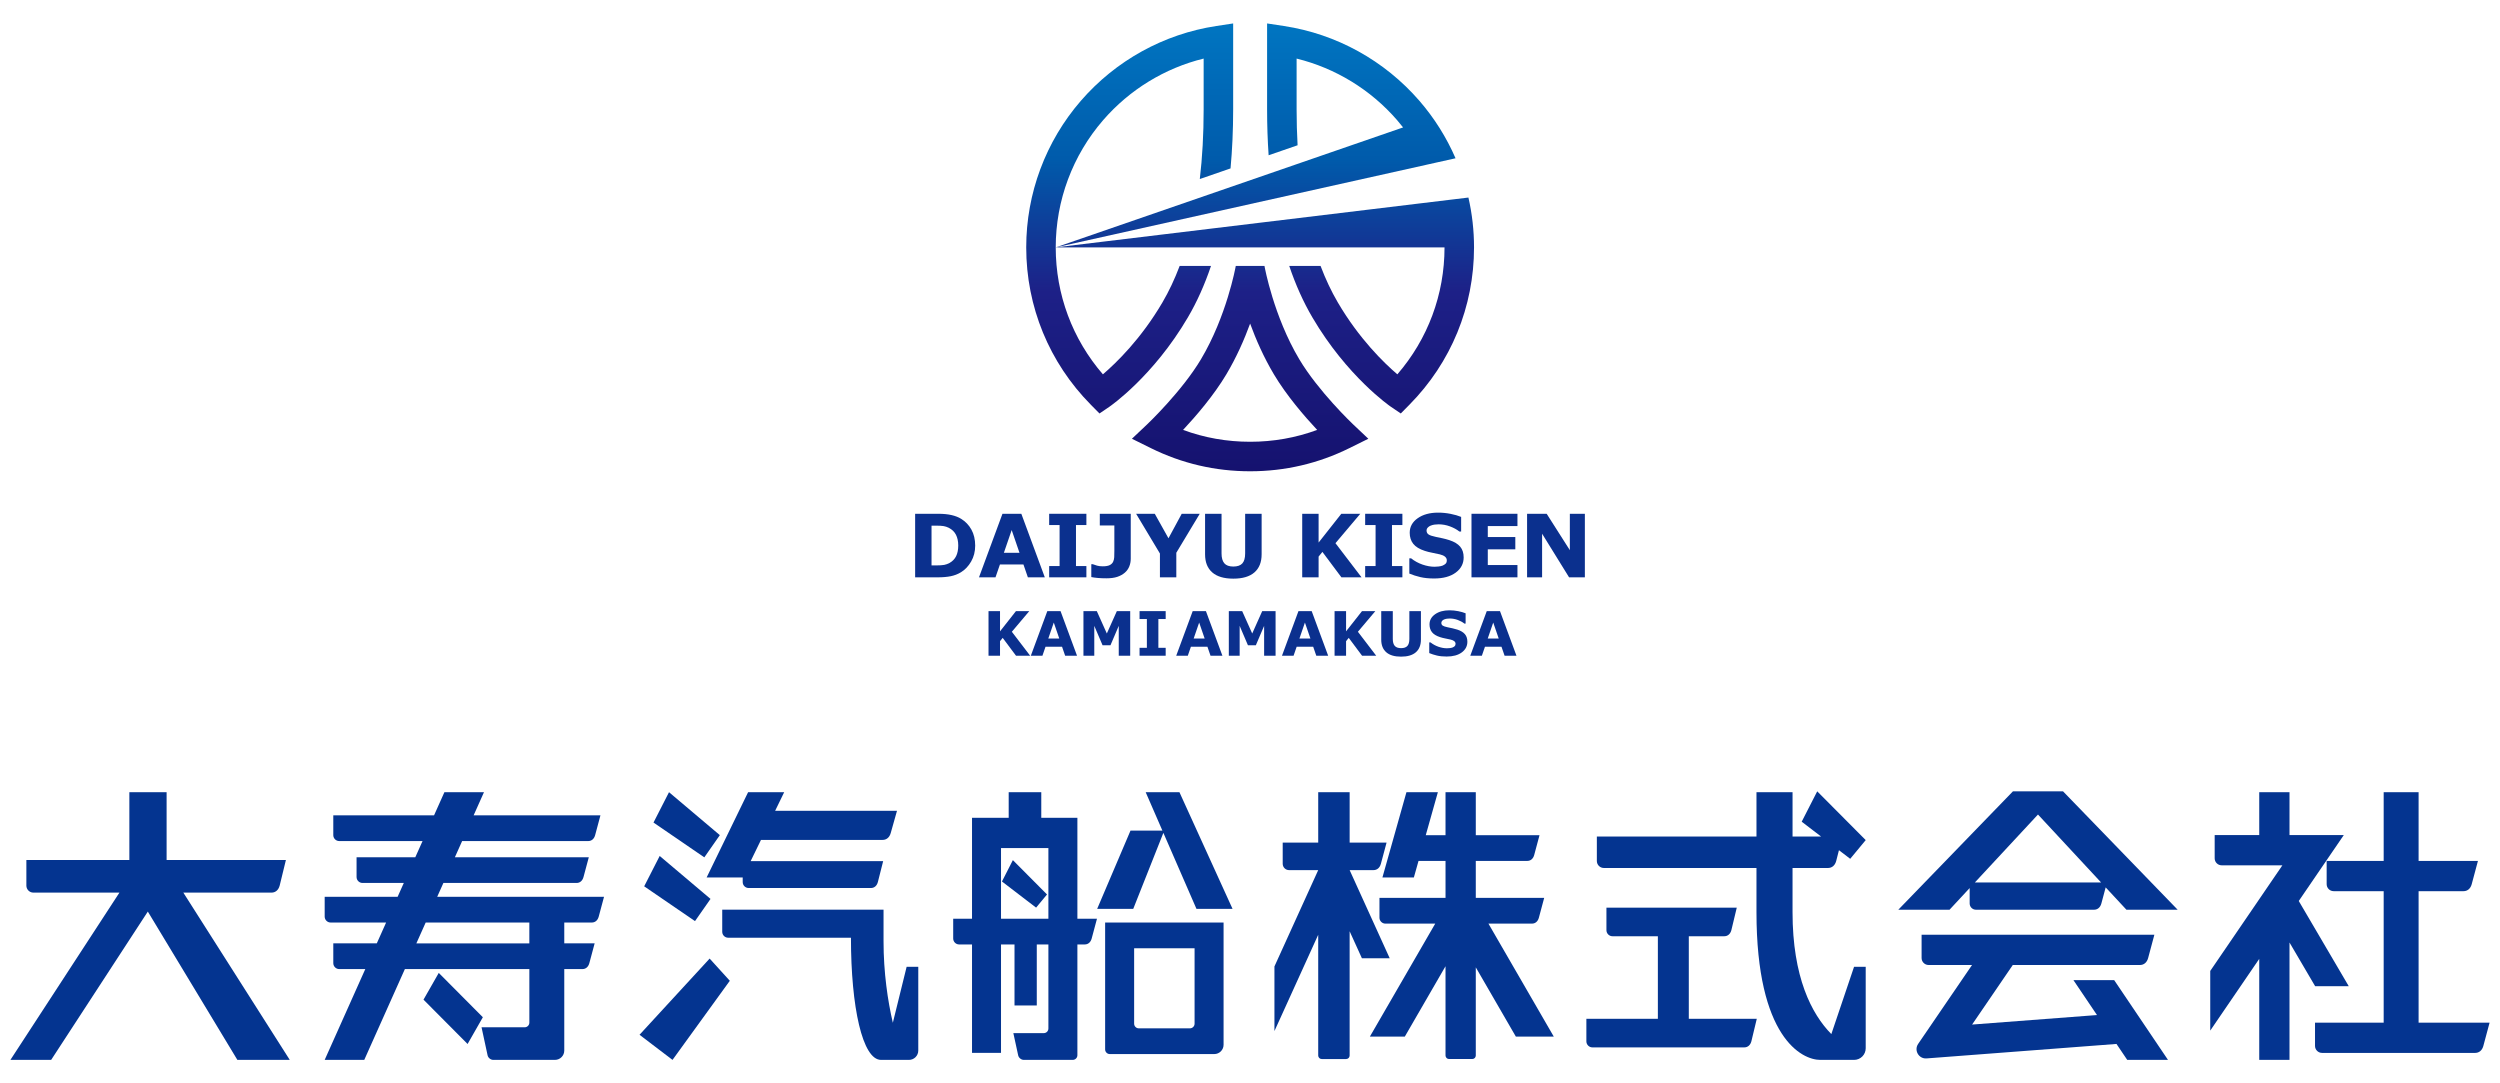 <?xml version="1.0" encoding="UTF-8"?>
<svg xmlns="http://www.w3.org/2000/svg" xmlns:xlink="http://www.w3.org/1999/xlink" id="_レイヤー_1" data-name="レイヤー_1" width="600" height="260" version="1.1" viewBox="0 0 600 260">
  <defs>
    <linearGradient id="linear-gradient" x1="271.125" y1="112.921" x2="271.125" y2="6.031" gradientUnits="userSpaceOnUse">
      <stop offset="0" stop-color="#15126f"></stop>
      <stop offset=".4" stop-color="#1d2087"></stop>
      <stop offset=".7" stop-color="#005bab"></stop>
      <stop offset="1" stop-color="#0075c1"></stop>
    </linearGradient>
    <linearGradient id="linear-gradient1" x1="301.353" y1="112.921" x2="301.353" y2="6.031" xlink:href="#linear-gradient"></linearGradient>
    <linearGradient id="linear-gradient2" x1="303.572" y1="112.921" x2="303.572" y2="6.032" xlink:href="#linear-gradient"></linearGradient>
    <linearGradient id="linear-gradient3" x1="300.03" y1="112.921" x2="300.03" y2="6.031" xlink:href="#linear-gradient"></linearGradient>
  </defs>
  <g>
    <g>
      <path d="M234.045,130.948c0,1.422-.324,2.695-.973,3.817-.649,1.124-1.469,1.987-2.459,2.587-.744.45-1.56.765-2.448.943-.887.177-1.939.266-3.154.266h-5.378v-15.253h5.531c1.243,0,2.315.106,3.216.313.901.209,1.66.505,2.274.888,1.051.64,1.88,1.507,2.484,2.595.604,1.09.906,2.371.906,3.846ZM229.978,130.918c0-1.004-.183-1.862-.547-2.576-.366-.714-.945-1.272-1.736-1.676-.404-.196-.815-.332-1.235-.404-.419-.072-1.053-.108-1.9-.108h-.993v9.548h.993c.935,0,1.622-.044,2.059-.129.436-.084.863-.241,1.28-.467.717-.408,1.244-.957,1.578-1.644.335-.685.502-1.534.502-2.544Z" fill="#0b308e"></path>
      <path d="M250.752,138.559h-4.063l-1.062-3.083h-5.644l-1.063,3.083h-3.963l5.634-15.253h4.528l5.634,15.253ZM244.681,132.68l-1.877-5.465-1.876,5.465h3.753Z" fill="#0b308e"></path>
      <path d="M260.734,138.559h-8.933v-2.705h2.5v-9.843h-2.5v-2.705h8.933v2.705h-2.499v9.843h2.499v2.705Z" fill="#0b308e"></path>
      <path d="M271.379,134.084c0,.668-.119,1.295-.358,1.879-.24.585-.595,1.078-1.066,1.481-.499.429-1.099.763-1.803.997-.704.237-1.574.353-2.612.353-.704,0-1.366-.025-1.988-.076-.621-.051-1.167-.125-1.639-.22v-3.083h.369c.328.122.669.237,1.025.342.355.106.808.158,1.362.158.718,0,1.268-.095,1.655-.285.386-.192.66-.459.824-.801.157-.334.246-.702.266-1.103.02-.399.031-.911.031-1.532v-6.08h-3.493v-2.808h7.427v10.778Z" fill="#0b308e"></path>
      <path d="M287.94,123.306l-5.625,9.353v5.9h-3.933v-5.716l-5.716-9.537h4.479l3.288,5.885,3.179-5.885h4.327Z" fill="#0b308e"></path>
      <path d="M302.79,133.038c0,1.885-.574,3.33-1.721,4.334-1.147,1.004-2.837,1.505-5.071,1.505s-3.921-.501-5.065-1.505c-1.143-1.004-1.716-2.445-1.716-4.324v-9.742h3.954v9.518c0,1.057.222,1.847.667,2.365.444.52,1.163.78,2.161.78.984,0,1.702-.249,2.157-.748.454-.499.68-1.298.68-2.396v-9.518h3.955v9.731Z" fill="#0b308e"></path>
      <path d="M326.768,138.559h-4.833l-4.559-6.105-.912,1.128v4.977h-3.934v-15.253h3.934v6.91l5.448-6.91h4.559l-5.961,7.058,6.258,8.195Z" fill="#0b308e"></path>
      <path d="M336.573,138.559h-8.933v-2.705h2.5v-9.843h-2.5v-2.705h8.933v2.705h-2.499v9.843h2.499v2.705Z" fill="#0b308e"></path>
      <path d="M351.278,133.765c0,1.502-.637,2.724-1.91,3.662-1.274.94-3.003,1.409-5.188,1.409-1.264,0-2.365-.112-3.304-.334-.939-.222-1.819-.503-2.637-.845v-3.656h.43c.813.649,1.722,1.147,2.729,1.496,1.008.346,1.976.522,2.904.522.239,0,.553-.021.943-.061.389-.042.707-.11.952-.205.301-.122.549-.277.743-.461.194-.186.292-.459.292-.82,0-.334-.142-.623-.425-.866-.283-.241-.699-.427-1.245-.558-.574-.135-1.179-.264-1.819-.385-.638-.118-1.237-.27-1.797-.454-1.284-.416-2.207-.983-2.771-1.697-.563-.712-.845-1.598-.845-2.656,0-1.42.637-2.58,1.91-3.478s2.911-1.346,4.911-1.346c1.005,0,1.996.097,2.977.292.98.194,1.828.437,2.545.731v3.514h-.421c-.614-.492-1.367-.902-2.258-1.234-.892-.332-1.801-.497-2.73-.497-.328,0-.654.021-.979.066s-.636.129-.937.251c-.266.101-.494.258-.686.467-.191.207-.287.444-.287.71,0,.404.154.712.462.928.306.216.887.412,1.741.59.559.116,1.097.228,1.612.338.516.108,1.071.26,1.665.45,1.168.382,2.03.902,2.587,1.562.556.659.835,1.515.835,2.566Z" fill="#0b308e"></path>
      <path d="M364.189,138.559h-11.032v-15.253h11.032v2.95h-7.119v2.633h6.607v2.95h-6.607v3.77h7.119v2.95Z" fill="#0b308e"></path>
      <path d="M380.368,138.559h-3.79l-6.474-10.469v10.469h-3.605v-15.253h4.702l5.562,8.738v-8.738h3.605v15.253Z" fill="#0b308e"></path>
    </g>
    <g>
      <path d="M247.236,157.373h-3.392l-3.199-4.283-.64.79v3.493h-2.76v-10.703h2.76v4.85l3.824-4.85h3.199l-4.184,4.953,4.392,5.75Z" fill="#0b308e"></path>
      <path d="M258.486,157.373h-2.851l-.746-2.164h-3.96l-.746,2.164h-2.782l3.954-10.703h3.177l3.954,10.703ZM254.226,153.246l-1.317-3.833-1.317,3.833h2.633Z" fill="#0b308e"></path>
      <path d="M271.245,157.373h-2.745v-7.166l-1.984,4.649h-1.905l-1.984-4.649v7.166h-2.601v-10.703h3.206l2.408,5.37,2.401-5.37h3.206v10.703Z" fill="#0b308e"></path>
      <path d="M279.763,157.373h-6.268v-1.898h1.754v-6.908h-1.754v-1.898h6.268v1.898h-1.754v6.908h1.754v1.898Z" fill="#0b308e"></path>
      <path d="M293.377,157.373h-2.851l-.746-2.164h-3.96l-.746,2.164h-2.782l3.954-10.703h3.177l3.954,10.703ZM289.116,153.246l-1.317-3.833-1.317,3.833h2.633Z" fill="#0b308e"></path>
      <path d="M306.135,157.373h-2.745v-7.166l-1.984,4.649h-1.905l-1.984-4.649v7.166h-2.601v-10.703h3.206l2.408,5.37,2.401-5.37h3.206v10.703Z" fill="#0b308e"></path>
      <path d="M318.759,157.373h-2.851l-.746-2.164h-3.96l-.746,2.164h-2.782l3.954-10.703h3.177l3.954,10.703ZM314.498,153.246l-1.317-3.833-1.317,3.833h2.633Z" fill="#0b308e"></path>
      <path d="M330.288,157.373h-3.392l-3.199-4.283-.64.79v3.493h-2.76v-10.703h2.76v4.85l3.824-4.85h3.199l-4.184,4.953,4.392,5.75Z" fill="#0b308e"></path>
      <path d="M341.02,153.5c0,1.321-.402,2.335-1.208,3.039-.805.706-1.991,1.057-3.559,1.057s-2.751-.351-3.554-1.057c-.802-.704-1.203-1.714-1.203-3.033v-6.836h2.775v6.678c0,.744.155,1.298.467,1.661.312.363.817.545,1.516.545.691,0,1.195-.173,1.513-.524.319-.349.479-.911.479-1.682v-6.678h2.775v6.83Z" fill="#0b308e"></path>
      <path d="M352.17,154.009c0,1.054-.447,1.91-1.341,2.57-.894.659-2.107.989-3.641.989-.886,0-1.659-.078-2.318-.235-.658-.154-1.275-.353-1.85-.592v-2.568h.301c.571.457,1.209.805,1.916,1.05s1.386.365,2.038.365c.168,0,.388-.013.661-.042.273-.03.496-.076.669-.144.21-.087.385-.195.521-.323.136-.129.205-.321.205-.575,0-.235-.099-.438-.299-.609-.199-.169-.489-.3-.873-.391-.403-.095-.828-.186-1.277-.27-.448-.082-.868-.19-1.262-.319-.9-.292-1.549-.689-1.944-1.19-.395-.501-.593-1.122-.593-1.866,0-.995.447-1.809,1.341-2.439.893-.632,2.042-.947,3.447-.947.704,0,1.4.07,2.088.205.688.137,1.283.309,1.787.514v2.466h-.295c-.432-.345-.961-.634-1.585-.866-.625-.232-1.265-.349-1.916-.349-.23,0-.46.017-.687.047-.228.032-.447.091-.658.177-.187.072-.348.18-.481.325-.135.148-.202.313-.202.501,0,.283.108.499.323.651.216.15.623.287,1.222.412.393.082.77.161,1.132.239.362.076.751.182,1.169.315.819.268,1.424.634,1.814,1.097.391.463.586,1.063.586,1.801Z" fill="#0b308e"></path>
      <path d="M363.952,157.373h-2.851l-.746-2.164h-3.96l-.746,2.164h-2.782l3.954-10.703h3.177l3.954,10.703ZM359.692,153.246l-1.317-3.833-1.317,3.833h2.633Z" fill="#0b308e"></path>
    </g>
    <g>
      <path d="M288.875,14.058v12.191c0,5.944-.309,11.52-.922,16.718l7.376-2.547c.414-4.493.629-9.213.629-14.171V5.626l-4.074.62c-12.571,1.913-24.105,8.285-32.476,17.944-8.458,9.758-13.115,22.252-13.115,35.18,0,14.232,5.509,27.646,15.511,37.769l2.07,2.095,2.437-1.654c.103-.07,10.443-7.184,18.787-21.417,2.172-3.705,4.018-7.821,5.542-12.331h-7.523c-1.194,3.159-2.567,6.083-4.13,8.749-5.126,8.745-11.071,14.51-14.289,17.26-7.323-8.469-11.322-19.172-11.322-30.471h0c0-11.224,4.043-22.071,11.385-30.541,6.354-7.331,14.803-12.481,24.114-14.771Z" fill="url(#linear-gradient)"></path>
      <path d="M342.27,39.56l2.206-.492.848-.189h0l4.005-.892c-2.158-4.977-5.071-9.636-8.677-13.797-8.371-9.658-19.904-16.03-32.476-17.943l-4.074-.62v20.623c0,3.808.124,7.479.368,11.014l6.95-2.4c-.153-2.781-.234-5.649-.234-8.614v-12.191c9.312,2.289,17.76,7.44,24.115,14.771.496.572.971,1.159,1.437,1.753l-83.361,28.788,88.894-19.81h0Z" fill="url(#linear-gradient1)"></path>
      <path d="M352.421,47.411l-4.211.508h0l-94.834,11.451h93.309c0,11.298-3.999,22.002-11.322,30.471-3.218-2.75-9.163-8.515-14.289-17.26-1.563-2.667-2.941-5.588-4.135-8.749h-7.519c1.524,4.511,3.371,8.626,5.543,12.331,8.344,14.233,18.683,21.347,18.787,21.417l2.437,1.654,2.07-2.095c10.002-10.123,15.511-23.537,15.511-37.769,0-4.053-.458-8.063-1.347-11.959Z" fill="url(#linear-gradient2)"></path>
      <path d="M311.813,86.202c-6.129-10.297-8.275-22.039-8.296-22.154l-.038-.217h-6.898l-.038.214c-.021.118-2.167,11.86-8.296,22.157-4.59,7.712-12.81,15.529-12.891,15.606l-3.695,3.492,4.556,2.255c7.441,3.684,15.453,5.552,23.813,5.552s16.372-1.868,23.813-5.552l4.556-2.255-3.695-3.492c-.082-.078-8.288-7.872-12.891-15.606ZM300.03,106.024c-5.573,0-10.966-.955-16.092-2.844,3.055-3.265,7.354-8.247,10.395-13.355,2.448-4.113,4.311-8.371,5.697-12.163,1.386,3.793,3.249,8.051,5.697,12.163,3.041,5.109,7.34,10.091,10.395,13.355-5.125,1.89-10.518,2.845-16.092,2.845Z" fill="url(#linear-gradient3)"></path>
    </g>
  </g>
  <g>
    <path d="M65.164,214.227c.922,0,1.666-.592,1.956-1.676l1.497-6.146h-28.631v-16.282h-8.94v16.282H6.329v6.145c0,.922.754,1.677,1.676,1.677h20.659L2.5,254.374h9.778l23.199-35.598,21.491,35.598h12.574l-25.543-40.147h21.164Z" fill="#043490"></path>
    <path d="M438.73,208.315c.922,0,1.666-.592,1.956-1.676l.661-2.592,2.702,2.069,3.722-4.491-11.639-11.705-3.722,7.285,4.659,3.567h-6.858v-10.649h-8.657v10.649h-38.311v5.866c0,.922.755,1.676,1.676,1.676h36.634v10.593c0,30.105,10.871,35.467,15.321,35.467h8.103c1.542,0,2.793-1.25,2.793-2.793v-19.557h-2.794l-5.454,16.157c-4.753-4.83-9.312-13.666-9.312-29.273v-10.593h8.518Z" fill="#043490"></path>
    <path d="M580.463,245.436v-31.554h10.791c.922,0,1.666-.592,1.957-1.676l1.496-5.587h-14.243v-16.496h-8.381v16.496h-13.685v5.586c0,.922.755,1.676,1.676,1.676h12.008v31.554h-16.478v5.586c0,.922.754,1.676,1.676,1.676h36.768c.922,0,1.666-.592,1.957-1.676l1.496-5.586h-17.037Z" fill="#043490"></path>
    <path d="M367.669,221.668c.783,0,1.417-.504,1.663-1.425l1.272-4.749h-16.415v-8.874h12.357c.783,0,1.417-.504,1.663-1.425l1.272-4.749h-15.292v-10.322s-7.266,0-7.266,0v10.322h-4.742l2.907-10.322h-7.543l-5.767,20.472h7.545l1.12-3.976h6.481v8.874h-15.856v4.748c0,.784.641,1.426,1.424,1.426h11.962l-15.687,27.119h8.384l9.772-16.894v21.435c0,.461.377.838.839.838h5.588c.46,0,.837-.377.837-.838v-21.165s9.616,16.623,9.616,16.623h9.104l-15.686-27.119h10.447Z" fill="#043490"></path>
    <path d="M106.412,211.912h31.966c.784,0,1.416-.504,1.663-1.425l1.272-4.749h-32.139l1.736-3.881h30.262c.784,0,1.416-.504,1.662-1.425l1.272-4.749h-30.435l2.487-5.559h-9.498l-2.487,5.559h-24.184v4.748c0,.784.642,1.425,1.425,1.425h19.997l-1.736,3.881h-14.1v4.748c0,.784.642,1.425,1.425,1.425h9.914l-1.486,3.323h-17.505v4.748c0,.783.641,1.425,1.425,1.425h13.319l-2.236,5h-10.441v4.748c0,.783.642,1.425,1.425,1.425h6.255l-9.746,21.79h9.499l9.746-21.79h29.875v12.853c0,.615-.503,1.117-1.117,1.117h-10.358l1.451,6.729c.13.601.739,1.093,1.354,1.093h14.813c1.236,0,2.238-1.002,2.238-2.238v-19.554h4.354c.784,0,1.416-.503,1.662-1.425l1.272-4.748h-7.288v-5h6.607c.784,0,1.416-.503,1.662-1.425l1.272-4.748h-40.039l1.487-3.323ZM127.042,221.409v5h-27.114l2.236-5h24.878Z" fill="#043490"></path>
    <path d="M494.285,189.92h-11.178l-27.513,28.415h12.294l4.83-5.2v3.691c0,.83.678,1.509,1.509,1.509h28.342c.831,0,1.499-.533,1.761-1.509l1.032-3.852,4.981,5.361h12.294l-27.513-28.415h-.838ZM473.961,211.798l15.154-16.313,15.154,16.313h-30.308Z" fill="#043490"></path>
    <path d="M258.574,203.534v-7.263h-8.666v-6.148h-7.822v6.148h-8.801v24.224h-4.518v4.748c0,.783.642,1.425,1.425,1.425h3.093v26.027h6.959v-26.027h3.239v14.639h5.345v-14.639h2.788v20.163c0,.615-.479,1.117-1.093,1.117h-7.319l1.157,5.332c.13.601.739,1.093,1.353,1.093h11.744c.614,0,1.117-.503,1.117-1.118v-26.587h1.766c.784,0,1.416-.503,1.663-1.425l1.272-4.748h-4.701v-16.961ZM240.244,220.495v-16.961h11.371v16.961h-11.371Z" fill="#043490"></path>
    <polygon points="105.303 233.499 101.64 239.917 112.221 250.558 115.884 244.139 105.303 233.499" fill="#043490"></polygon>
    <polygon points="172.76 200.435 160.563 190.127 156.84 197.413 169.038 205.765 172.76 200.435" fill="#043490"></polygon>
    <polygon points="170.524 215.74 158.326 205.431 154.604 212.717 166.801 221.067 170.524 215.74" fill="#043490"></polygon>
    <polygon points="153.488 248.346 161.402 254.374 175.154 235.387 170.314 230.057 153.488 248.346" fill="#043490"></polygon>
    <path d="M178.249,210.596v1.103c0,.784.641,1.425,1.425,1.425h29.349c.784,0,1.416-.504,1.663-1.425l1.272-5.028h-31.8l2.477-5.093h29.191c.922,0,1.666-.592,1.956-1.676l1.496-5.308h-29.246l2.173-4.467h-8.66l-9.955,20.469h8.66Z" fill="#043490"></path>
    <path d="M265.232,251.859c0,.615.503,1.117,1.117,1.117h25.081c1.23,0,2.228-.998,2.228-2.228v-29.339h-28.426v30.45ZM272.191,227.582h14.508v18.103c0,.615-.503,1.117-1.117,1.117h-12.273c-.615,0-1.117-.502-1.117-1.117v-18.103Z" fill="#043490"></path>
    <path d="M333.527,229.976l-9.612-21.147h0s5.718,0,5.718,0c.841,0,1.518-.54,1.782-1.526l1.363-5.085h-8.863v-12.093h-7.543v12.093h-8.523v5.084c0,.84.685,1.527,1.523,1.527h6.999s-2.717,5.978-2.717,5.978l-7.79,17.139v15.511l1.354-2.979h0s9.152-20.137,9.152-20.137v28.988c0,.461.377.838.837.838h5.866c.462,0,.839-.377.839-.838v-29.827l2.943,6.475h6.669Z" fill="#043490"></path>
    <path d="M555.631,236.686h8.068l-11.995-20.448,10.808-15.825h-13.03v-10.289h-7.265v10.289h-10.695v5.587c0,.922.754,1.676,1.676,1.676h14.574l-17.315,25.352v14.317l11.759-17.217v24.243h7.264v-28.17l6.15,10.484Z" fill="#043490"></path>
    <path d="M405.315,224.698h8.515c.8,0,1.446-.514,1.697-1.453l1.297-5.403h-31.28v5.402c0,.8.654,1.454,1.452,1.454h10.892v19.82h-17.159v5.401c0,.801.654,1.455,1.452,1.455h36.452c.8,0,1.446-.514,1.697-1.455l1.297-5.401h-16.313v-19.82Z" fill="#043490"></path>
    <polygon points="274.962 190.124 278.974 199.342 271.323 199.342 263.32 218.126 271.979 218.126 279.21 199.884 287.15 218.126 295.81 218.126 283.063 190.124 274.962 190.124" fill="#043490"></polygon>
    <path d="M214.282,245.465c-1.216-5.216-2.232-12.032-2.232-19.572v-7.57h-38.714v5.307c0,.783.641,1.424,1.424,1.424h29.469c0,16.702,2.769,29.321,7.219,29.321h6.699c1.237,0,2.24-1.003,2.24-2.24v-20.11h-2.793l-3.312,13.44Z" fill="#043490"></path>
    <polygon points="243.089 206.431 240.469 211.56 248.663 217.832 251.283 214.671 243.089 206.431" fill="#043490"></polygon>
    <path d="M497.629,235.238l5.648,8.373-29.974,2.284,9.764-14.295h30.53c.922,0,1.666-.592,1.956-1.676l1.496-5.586h-55.867v5.585c0,.922.755,1.677,1.676,1.677h10.43l-12.929,18.931c-1.058,1.548.146,3.632,2.015,3.489l45.581-3.474,2.582,3.827h9.779l-12.909-19.136h-9.778Z" fill="#043490"></path>
  </g>
</svg>
